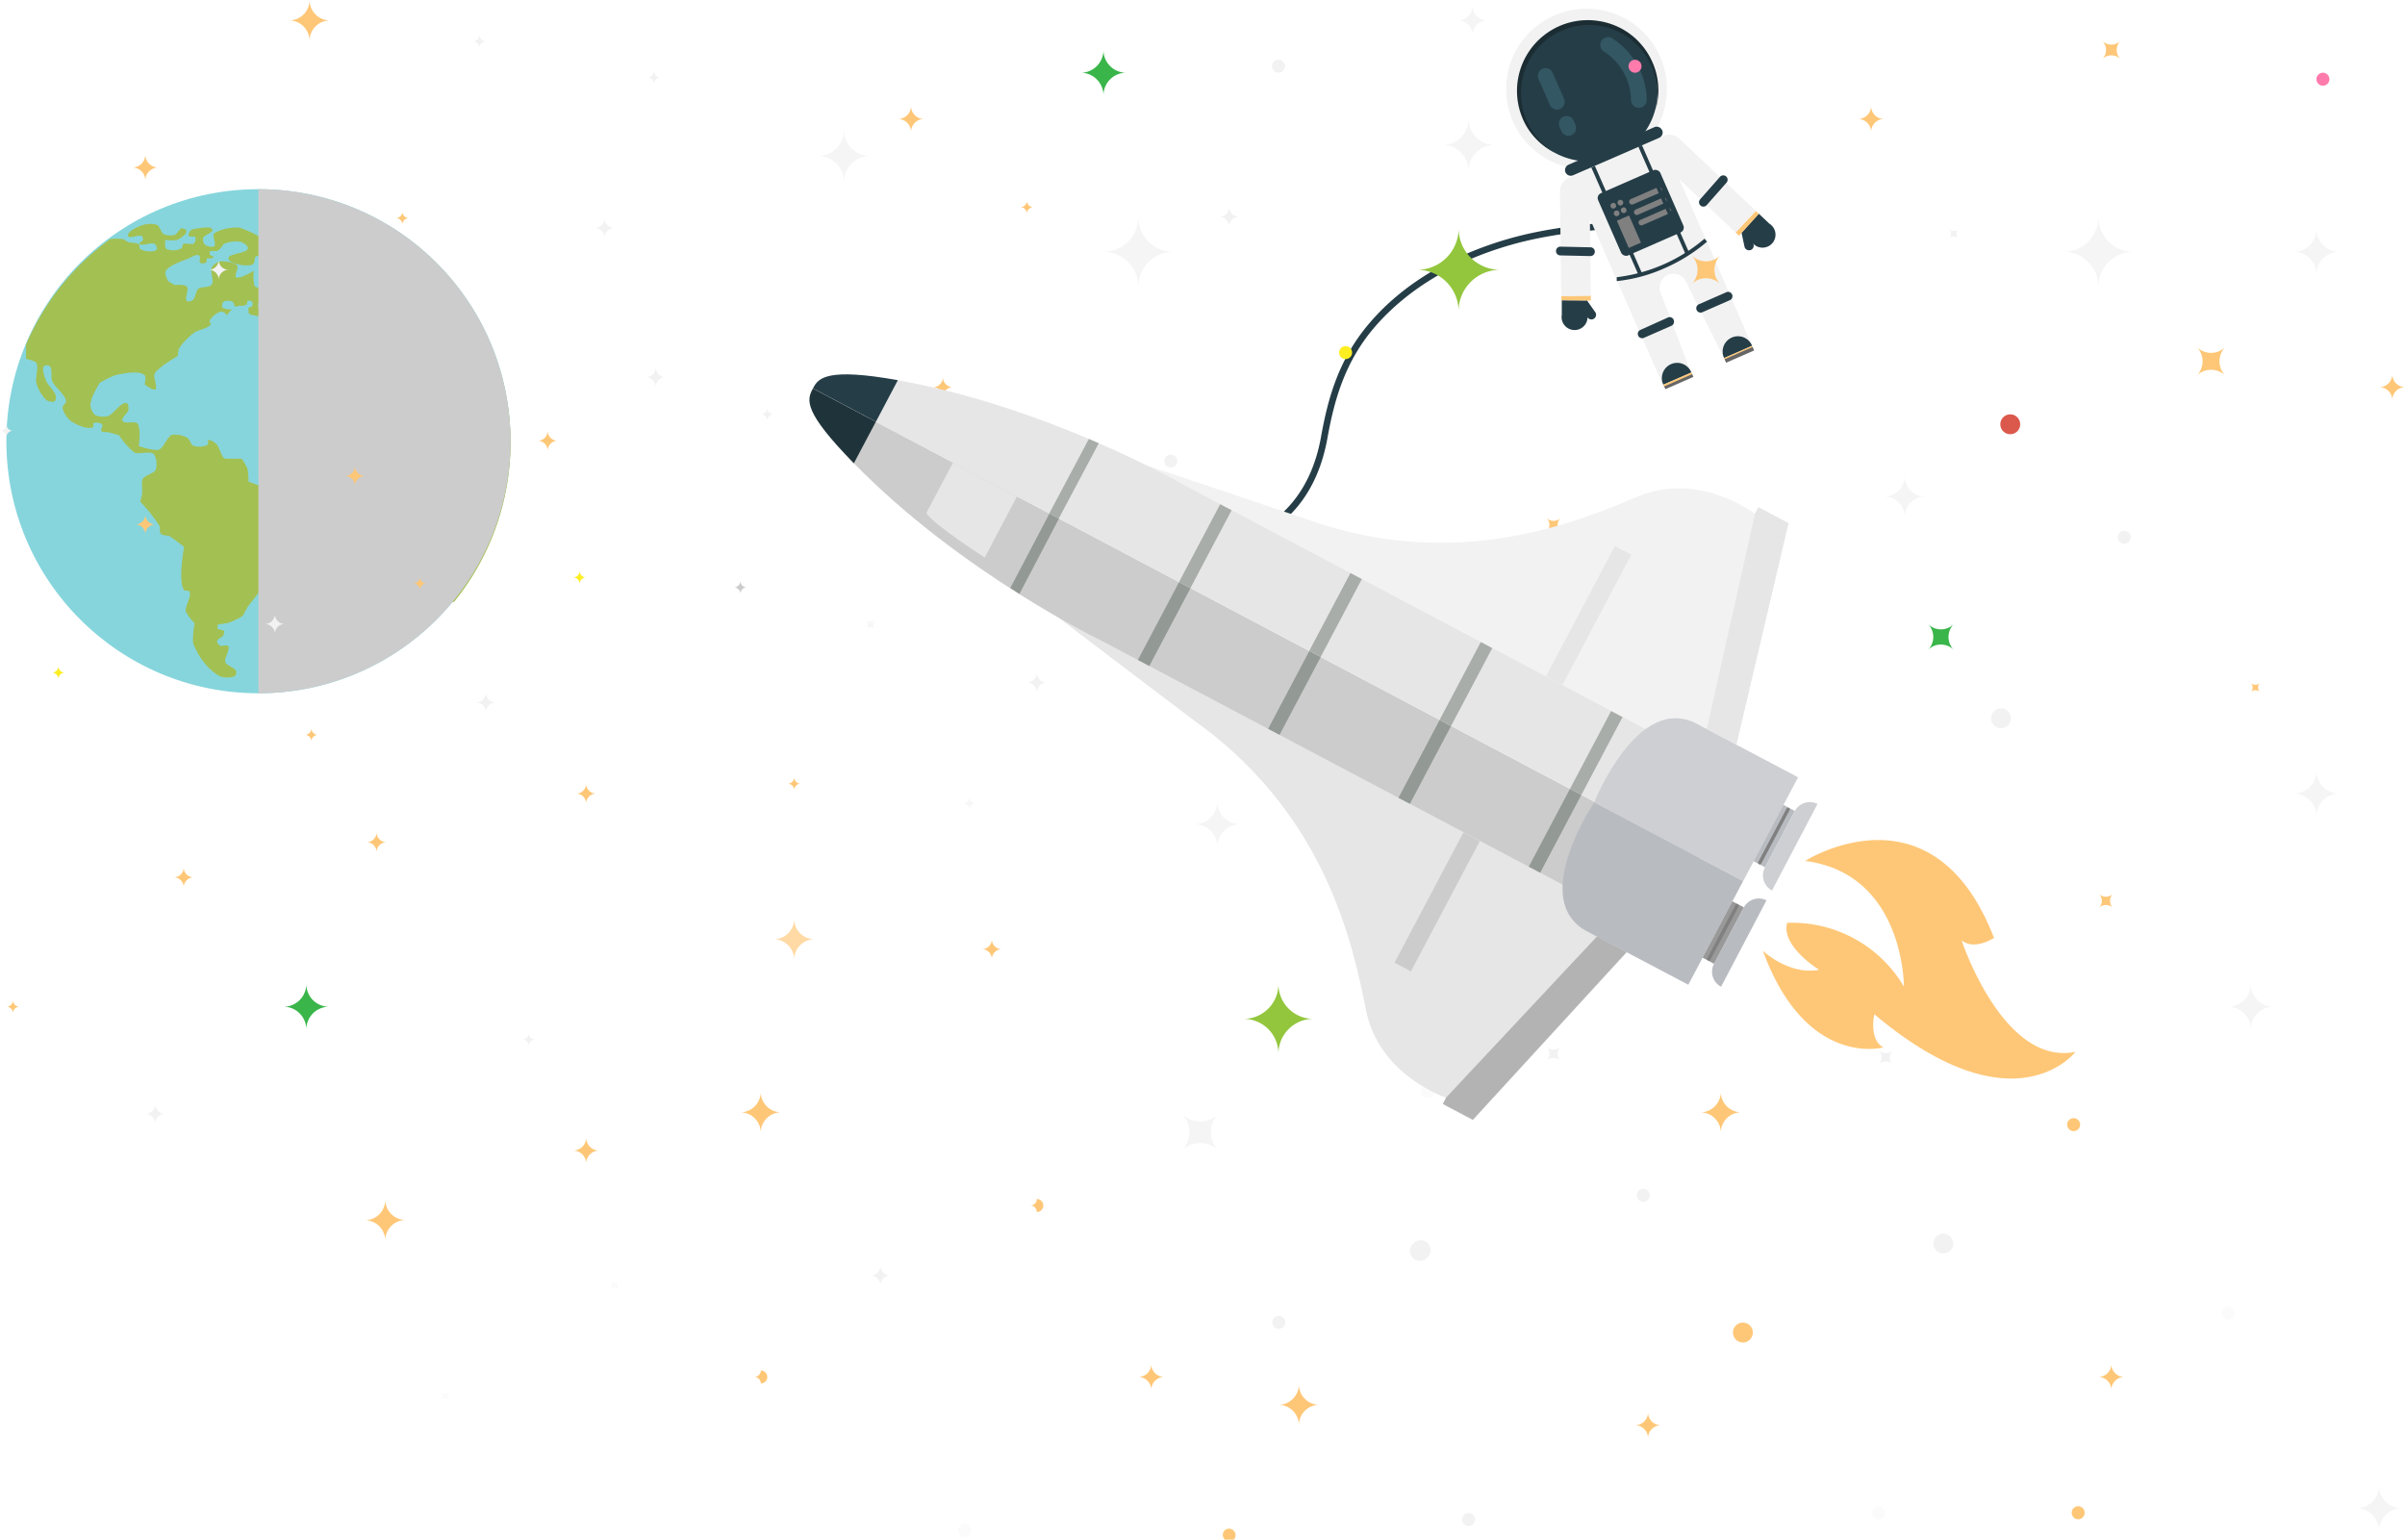 <svg xmlns="http://www.w3.org/2000/svg" xmlns:xlink="http://www.w3.org/1999/xlink" viewBox="0 0 370.67 237.32"><defs><style>.cls-1{fill:none;}.cls-2{isolation:isolate;}.cls-3{fill:#86d5dc;}.cls-4{fill:#a3c052;}.cls-18,.cls-5{fill:#ccc;}.cls-33,.cls-5{mix-blend-mode:multiply;}.cls-6{clip-path:url(#clip-path);}.cls-7{fill:#253d47;}.cls-16,.cls-22,.cls-23,.cls-8{fill:#f2f2f2;}.cls-24,.cls-9{fill:#fec777;}.cls-10{fill:#666;}.cls-11{fill:#1b2d33;}.cls-12{fill:#335763;}.cls-13{fill:gray;}.cls-14{fill:#93c63d;}.cls-15{fill:#f5f5f5;}.cls-16{opacity:0.8;}.cls-17{fill:#db594c;}.cls-19{fill:#ff7bac;}.cls-20{fill:#fcee21;}.cls-21{fill:#39b54a;}.cls-22,.cls-24{opacity:0.66;}.cls-23{opacity:0.35;}.cls-25,.cls-33{fill:#e6e6e6;}.cls-26{fill:#1f333a;}.cls-27{fill:#939995;}.cls-28{fill:#a8adaa;}.cls-29{fill:#b8bcc1;}.cls-30{fill:#cdcfd3;}.cls-31{fill:#999;}.cls-32{fill:#b3b3b3;}</style><clipPath id="clip-path" transform="translate(-24.29 -26.06)"><rect class="cls-1" x="201.42" y="-7.47" width="256.67" height="266.67"/></clipPath></defs><title>cohete</title><g class="cls-2"><g id="Objects"><circle class="cls-3" cx="39.83" cy="68.01" r="38.85"/><path class="cls-4" d="M29.89,82c.41.65-.2,2.34,0,3.08a6,6,0,0,0,1.55,2.65c.26.18,1,.38,1.26.19s.21-.68.16-.91c-.14-.67-1.25-1.66-1.49-2.3s-.66-1.81-.29-2.23a.89.89,0,0,1,.87,0c.44.38.15,1.76.37,2.3.35.88,2.11,2.19,2.15,3.14,0,.29-.57.73-.56,1a3.89,3.89,0,0,0,1.37,2.09c.71.51,2.71,1.38,3.4.84.11-.08-.1-.46,0-.55a1.35,1.35,0,0,1,1.36.19c.15.2-.27.77-.13,1s.8.14,1.07.2c.42.09,1.65.45,1.65.45A12.15,12.15,0,0,0,45,95.82c.67.33,2.44-.29,3,.22a3,3,0,0,1,.29,2.43c-.26.57-1.74.88-2,1.42s0,1.63-.1,2.17c0,.34-.29,1.33-.29,1.33a25,25,0,0,1,2.95,3.69c.13.29,0,1,.23,1.26s1.07.29,1.2.29,2.39,1.72,2.39,1.72-1,5.34,0,6.67c.13.17.7,0,.81.23.41.66-.73,2.31-.55,3.07a7.38,7.38,0,0,0,1.36,1.81,13.31,13.31,0,0,0-.25,3,10.52,10.52,0,0,0,1.8,3.16,8.09,8.09,0,0,0,2.31,2,3.37,3.37,0,0,0,2.32,0,.94.94,0,0,0,.23-.75c-.16-.53-1.5-.91-1.7-1.43a1.68,1.68,0,0,1,.1-.71c.06-.23.26-.65.31-.87s.21-.72.06-.89-1.05,0-1.15,0a1,1,0,0,1-.58-.73c0-.33.8-.63,1-.92l.13-.7-1.07-.31.06-.65,1.52-.23a10.88,10.88,0,0,0,2.32-1.11s.81-1.48.78-1.42l1.88-2.4.55-.7-.55-2.42h0a7.47,7.47,0,0,1,.74-1.29l2.23.07,1.5-1.19c.57-1,0-3.6.49-4.69.25-.62,1.38-1.51,1.67-2.12.15-.32.47-1.06.29-1.36s-1.21-.24-1.52-.49a18.3,18.3,0,0,0-1-1.65,25.11,25.11,0,0,1-3.43,0,7.78,7.78,0,0,1-1-.37l-1.75-.67a11.23,11.23,0,0,0-.13-1.94,10.54,10.54,0,0,0-.91-1.59l-2.46,0c-.66,0-.93-1.79-1.42-2.23-.26-.23-1-.79-1.26-.61-.15.08.06.56-.06.68a2.83,2.83,0,0,1-2.3.14c-.33-.15-.54-1-.84-1.17a3.85,3.85,0,0,0-2.4-.49c-.71.24-1.26,2-2,2.28s-3.11-.53-3.11-.53.36-2.85-.23-3.5c-.38-.43-2,.13-2.27-.39s.85-1.23.91-1.72c0-.25,0-.9-.26-1-.84-.32-2.11,1.78-3,2A3.08,3.08,0,0,1,38.89,90a2.66,2.66,0,0,1-.67-1.46A4.55,4.55,0,0,1,38.63,87c.2-.5,1-1.9,1-1.9A14.77,14.77,0,0,1,42,83.91c1.12-.27,3.79-.82,4.59,0,.25.25,0,1.4,0,1.4s1.28,1,1.65.77-.34-1.83-.13-2.39c.15-.39.86-.93,1.19-1.2.56-.45,2.4-1.58,2.4-1.58a4.81,4.81,0,0,1,.16-1.11,10.21,10.21,0,0,1,2.4-2.49c.58-.44,2.48-.68,2.55-1.41,0-.07-.22-.11-.23-.19,0-.59,1.15-1.48,1.72-1.62a1.11,1.11,0,0,1,.63.17c.1.06.17.36.29.36s.46-.58.66-.73c0,0,.17,0,.16-.07s-.54-.06-.72-.1-.62-.09-.73-.24a1,1,0,0,1,0-.7.89.89,0,0,1,.38-.32,2.12,2.12,0,0,1,.85,0,1.05,1.05,0,0,1,.39.17c.14.13.17.59.34.68a.48.48,0,0,0,.42-.06s0-.05,0-.06.09,0,.12,0A2.12,2.12,0,0,0,62.32,73c.11-.1,0-.51.17-.58a.76.76,0,0,1,.68.17.82.82,0,0,1,0,.63c-.09.17-.69.25-.63.44h0c.13.12,0,.56.09.69.26.31,1.18.36,1.57.48.15,0,.49.07.6.18s0,0,0,0a.52.52,0,0,0,.5,0,1.07,1.07,0,0,0,0-.94c-.16-.26-1-.25-1.13-.52a1.18,1.18,0,0,1,0-.95c.11-.16.62-.1.74-.25A1.76,1.76,0,0,0,65,71c-.11-.21-.61-.37-.81-.49s-.58-.24-.68-.42a6.37,6.37,0,0,1-.1-2.3,13,13,0,0,1-2,1c-.18,0-.62.14-.75,0-.29-.33.45-1.39.2-1.75-.41-.58-2.08-.8-2.78-.65a2.26,2.26,0,0,0-1.15.87c-.3.59.39,2.11,0,2.65s-1.65.3-2.06.65S54.4,72,54,72.31c-.18.14-.72.29-.9.15-.42-.36.36-1.79,0-2.21S51.18,70,51.18,70l-1-.63s-.53-1.09-.39-1.43c.38-.93,2.55-1.63,3.47-2,.41-.18,1.32-.75,1.7-.52s-.05,1,.17,1.14a1,1,0,0,0,.95-.05c.11-.1,0-.47.07-.57s.82,0,1-.14a.23.23,0,0,0,0-.2c-.06-.1-.35-.09-.42-.18s-.19-.49-.1-.61.94,0,1.22-.1a3.48,3.48,0,0,0,.74-.77s0-.05,0-.06h0c.08,0,.15-.2.22-.23a4.78,4.78,0,0,1,2.56-.32c.36.11,1.17.59,1.13,1-.09.84-3.07.75-3,1.58s2.92,1.34,3.77.89c.3-.16.21-1.07.49-1.26.07,0,.24,0,.32,0,.33,0,1,.17,1.33,0s.71-.82.58-1.1-1-.05-1.17-.29.19-1.1,0-1.39-.56-.25-.74-.33a16.25,16.25,0,0,0-2.91-1.29,7.67,7.67,0,0,0-2.53.29c-.38.12-1.23.4-1.42.74s.43,1.51.1,1.81-1.21,0-1.49-.23a1.33,1.33,0,0,1-.23-1c.14-.46,1.59-.84,1.43-1.3-.22-.61-1.95-.21-2.59-.13a1.7,1.7,0,0,0-.74.23c-.17.16-.44.67-.32.87s.83,0,1,.16a1,1,0,0,1-.2,1c-.31.27-1.31-.14-1.65.1-.14.1-.12.55-.26.65a2.69,2.69,0,0,1-2.39.07c-.25-.23-.07-1.34-.16-1.36s0,0,0,0h0a6.47,6.47,0,0,0,1.88,0c.46-.19,1.5-.9,1.43-1.39,0-.22-.56-.42-.78-.39s-.7.88-1,1a2.83,2.83,0,0,1-1.72-.1c-.39-.21-.64-1.23-1-1.43a3.89,3.89,0,0,0-2.2,0c-.68.23-2.52,1-2.3,1.72.17.5,1.68-.31,2.11,0a.8.8,0,0,1,.19.62c0,.18-.62.34-.55.52.21.54,1.85-.26,2.33.06.19.13.49.65.36.84-.37.54-2.12.33-2.62-.1-.12-.11,0-.53-.13-.65-.3-.3-1.25-.21-1.65-.36-.23-.09-.63-.42-.87-.48a9.08,9.08,0,0,0-1.89,0,39,39,0,0,0-13,16.28v2.2S29.65,81.65,29.89,82Z" transform="translate(-24.29 -26.06)"/><path class="cls-4" d="M87.57,66.59a2.26,2.26,0,0,0-.76.82,2.85,2.85,0,0,0,.17,1,2.44,2.44,0,0,1,.93.13c.3.23.21,1.25.56,1.4s1.23-.86,1.6-.64a1.77,1.77,0,0,1,.26,1.87c-.08.09-.36,0-.48,0-.33,0-1-.2-1.31-.19a3.69,3.69,0,0,0-1.46.24c-.52.32-.89,1.67-1.41,2s-1.65,0-2,.32a2,2,0,0,0-.29,1.72c.12.18.74,0,.85.2A1.15,1.15,0,0,1,84,76.51c-.43.28-1.49-.41-2-.4a11.79,11.79,0,0,0-1.84.4,5.6,5.6,0,0,0-.39,1,4.05,4.05,0,0,0,.32,2.14,2.32,2.32,0,0,0,1.08.5,9.2,9.2,0,0,0,1.8,0c.31,0,1,.07,1.22-.11s.37-1,.37-1,1.17-2.21,1.91-2.48c.3-.11.94.34,1.25.26s.84-1.24,1.23-1.12c.22.06.1.69.23.87.53.75,2.89,1.15,3,2.05,0,.15-.23.43-.37.5-.31.15-1.21-.37-1.37-.07s.34.62.53.75a1.75,1.75,0,0,0,.84.18,1.69,1.69,0,0,0,1-.41c.16-.25-.17-.94,0-1.19s.42-.1.44-.22-.25-.3-.35-.37c-.46-.36-1.65-.69-2-1.13s-.76-1.18-.53-1.5,1.3-.16,1.69,0c.17.07.4.4.54.53.35.33,1.24.82,1.45,1.25s-.09,1.16.06,1.51a8.14,8.14,0,0,0,1.5,1.6,7.38,7.38,0,0,1,.56-2.2c.18-.23.78-.71,1-.57s0,1.38.19,1.8a2.85,2.85,0,0,0,1,1.12,5.79,5.79,0,0,0,1.94,0A39,39,0,0,0,89.79,65.15a3,3,0,0,1-.42.74C89,66.2,88,66.32,87.57,66.59Z" transform="translate(-24.29 -26.06)"/><path class="cls-4" d="M101.26,83.5a6.22,6.22,0,0,1-3.11,0c-.56-.18-1.33-1.25-1.89-1.41s-1.65-.18-2,.19.22,1,0,1.22-.48,0-.63,0-.49-.4-.68-.49c-.81-.37-2.9-.17-3.45-.87-.34-.44.41-1.85,0-2.23-.81-.74-3.32,0-4.37.34-.37.11-1,.63-1.36.73A7.91,7.91,0,0,1,82,81a4.59,4.59,0,0,0-.85-.09,4.08,4.08,0,0,0-2.11,1.17c-.28.47.25,1.71,0,2.2-.6,1.18-3.86,1.86-4.31,3.11a1.63,1.63,0,0,0,.36,1.33c.17.13.73-.17.87,0s0,1-.23,1.26-.52.09-.61.23c-.48.68,0,3.3,0,3.3l3.72,4.24s1.29.23,1.62,0c.06,0,0-.22.1-.26.6-.41,2.24.27,2.91,0,.27-.1.57-.67.84-.78a3,3,0,0,1,1.65,0c.3.12.62.77.91.91.56.27,2.07-.22,2.46.26.52.64-.32,3.27-.32,3.27l2.73,4.82a14.56,14.56,0,0,0-1.44,2.75,2.8,2.8,0,0,0,.1,1.3c.17.36,1,.76,1.14,1.13a10.51,10.51,0,0,1,0,3.11,10.26,10.26,0,0,1,1.49,2,10.69,10.69,0,0,1,0,2.59h1.23a38.9,38.9,0,0,0,7.15-35.46A.56.56,0,0,1,101.26,83.5Z" transform="translate(-24.29 -26.06)"/><path class="cls-4" d="M82.65,70.16c.22.14.74.33.88.55a.8.8,0,0,1,.08.63c-.14.2-.78,0-.94.2a1.43,1.43,0,0,0-.13,1.34c.19.21.85,0,1.13,0a4.74,4.74,0,0,0,1.51-.14c.27-.14.85-.63.78-.92s-.64-.19-.83-.32a2.84,2.84,0,0,1-.45-.52,6.75,6.75,0,0,1-.68-1.1c-.15-.37,0-1.34-.32-1.55s-1,.08-1.28.26a1.33,1.33,0,0,0-.36.55,1.11,1.11,0,0,0,0,.62C82.12,69.91,82.49,70.06,82.65,70.16Z" transform="translate(-24.29 -26.06)"/><path class="cls-4" d="M80.83,72.37a3.66,3.66,0,0,0,1.6-1.13,1.16,1.16,0,0,0,.07-.84,1.25,1.25,0,0,0-.75-.32,2.1,2.1,0,0,0-1,.24,3,3,0,0,0-.78,1.25c-.06.19-.14.67,0,.81S80.62,72.43,80.83,72.37Z" transform="translate(-24.29 -26.06)"/><path class="cls-4" d="M49.8,62.93h0S49.79,62.93,49.8,62.93Z" transform="translate(-24.29 -26.06)"/><path class="cls-5" d="M64.12,55.22v77.7a38.85,38.85,0,0,0,0-77.7Z" transform="translate(-24.29 -26.06)"/><g class="cls-6"><path class="cls-7" d="M208.14,111.17a26.94,26.94,0,0,1-3.87-.28,14.14,14.14,0,0,1-5.31-2.24,18.25,18.25,0,0,0-3.64-1.83l.31-1a19,19,0,0,1,3.85,1.92,13.18,13.18,0,0,0,4.94,2.11,23.59,23.59,0,0,0,11-.9c6.74-2.27,11.05-7.65,12.47-15.54,1.05-5.86,2.7-12.07,7.62-17.72,5-5.8,12.33-10.21,21.07-12.76,6.22-1.81,12.78-2.41,19.52-2.9l.07,1c-6.68.49-13.19,1.07-19.31,2.86-8.55,2.49-15.67,6.8-20.59,12.46-4.75,5.46-6.36,11.51-7.39,17.24-1.48,8.27-6,13.91-13.13,16.31A23.69,23.69,0,0,1,208.14,111.17Z" transform="translate(-24.29 -26.06)"/></g><circle class="cls-8" cx="268.82" cy="39.78" r="12.39" transform="translate(-17.69 85.08) rotate(-23.64)"/><path class="cls-8" d="M283.13,47.44a2.28,2.28,0,0,0-2.86-.22l0,0-6.76,3-.25.11-6.76,3,0,0a2.28,2.28,0,0,0-1.78,2.25l.19,16.24,4.56-.05-.14-12,4.85,11.07L280.41,85l4.37-1.91-4.52-11.83h0a2.14,2.14,0,1,1,3.92-1.72h0l5.63,11.35L294.17,79,288,64.77,283.11,53.7l8.7,8.22,3.14-3.32Z" transform="translate(-24.29 -26.06)"/><path class="cls-7" d="M282.24,75.39a.67.67,0,0,1-.35.89l-4.24,1.86a.67.67,0,0,1-.88-.35h0a.67.67,0,0,1,.35-.88L281.36,75a.67.67,0,0,1,.88.34Z" transform="translate(-24.29 -26.06)"/><path class="cls-7" d="M270.09,64.87a.67.67,0,0,1-.69.66l-4.63-.1a.67.67,0,0,1-.66-.69h0a.67.67,0,0,1,.69-.66l4.63.1a.67.67,0,0,1,.66.69Z" transform="translate(-24.29 -26.06)"/><path class="cls-7" d="M286.38,57.74a.67.67,0,0,0,.95-.06l3.06-3.47a.67.67,0,0,0-.06-.95h0a.67.67,0,0,0-.95.06l-3.06,3.47a.67.67,0,0,0,.06.95Z" transform="translate(-24.29 -26.06)"/><path class="cls-7" d="M291.25,71.45a.67.67,0,0,1-.35.88l-4.24,1.86a.67.67,0,0,1-.88-.35h0a.67.67,0,0,1,.35-.88l4.24-1.86a.67.67,0,0,1,.88.35Z" transform="translate(-24.29 -26.06)"/><path class="cls-7" d="M265,72.35v2.24a2,2,0,1,0,3.94,0V72.37Z" transform="translate(-24.29 -26.06)"/><path class="cls-7" d="M268.28,74.06l.65.86a.72.72,0,1,0,1.18-.81l-1.23-1.74Z" transform="translate(-24.29 -26.06)"/><path class="cls-7" d="M295.36,59,297,60.54a2,2,0,1,1-2.65,2.91l-1.65-1.51Z" transform="translate(-24.29 -26.06)"/><path class="cls-7" d="M294.36,62.65l.19,1.06a.72.72,0,1,1-1.4.32l-.44-2.08Z" transform="translate(-24.29 -26.06)"/><polygon class="cls-9" points="270.64 32.53 271.07 32.97 268.03 36.33 267.51 35.85 270.64 32.53"/><polygon class="cls-9" points="240.63 45.67 240.66 46.28 245.18 46.33 245.19 45.62 240.63 45.67"/><path class="cls-7" d="M284.9,83.31a2.36,2.36,0,0,0-4.32,1.89c0,.05.06.1.08.15L285,83.47C284.94,83.42,284.93,83.36,284.9,83.31Z" transform="translate(-24.29 -26.06)"/><path class="cls-7" d="M294.27,79.21a2.36,2.36,0,0,0-4.32,1.89c0,.05.06.1.08.15l4.29-1.88C294.3,79.32,294.29,79.26,294.27,79.21Z" transform="translate(-24.29 -26.06)"/><rect class="cls-10" x="280.65" y="84.57" width="4.72" height="0.58" transform="translate(-34.57 94.52) rotate(-23.64)"/><rect class="cls-9" x="280.51" y="84.4" width="4.72" height="0.29" transform="translate(-34.46 94.47) rotate(-23.64)"/><rect class="cls-9" x="289.87" y="80.3" width="4.72" height="0.29" transform="translate(-32.03 97.87) rotate(-23.64)"/><rect class="cls-10" x="290.01" y="80.47" width="4.72" height="0.58" transform="translate(-32.14 97.95) rotate(-23.64)"/><circle class="cls-7" cx="269.07" cy="40.24" r="10.69" transform="translate(-17.85 85.21) rotate(-23.64)"/><path class="cls-11" d="M264,49.64a10.58,10.58,0,0,1-4.37-4A10.9,10.9,0,0,1,270.7,29.3a10.82,10.82,0,0,1,5.51,2.56,11,11,0,0,1,3.24,5.09,10.54,10.54,0,0,1,0,6A10.64,10.64,0,0,0,270.59,30a10.54,10.54,0,0,0-10,4.37,10.66,10.66,0,0,0-1.86,5.4A10.79,10.79,0,0,0,264,49.64Z" transform="translate(-24.29 -26.06)"/><path class="cls-7" d="M280.45,46.12a.9.9,0,0,0-1.2-.45l-13.19,5.77a.9.9,0,0,0-.49,1.18h0a.9.9,0,0,0,1.2.45L280,47.31a.91.91,0,0,0,.48-1.18Z" transform="translate(-24.29 -26.06)"/><path class="cls-12" d="M265.35,41.28a1.19,1.19,0,0,1-.61,1.57h0a1.19,1.19,0,0,1-1.57-.61l-1.76-4a1.19,1.19,0,0,1,.61-1.57h0a1.19,1.19,0,0,1,1.57.61Z" transform="translate(-24.29 -26.06)"/><path class="cls-12" d="M267.12,45.32a1.19,1.19,0,0,1-.61,1.57h0a1.19,1.19,0,0,1-1.57-.62l-.29-.66a1.19,1.19,0,0,1,.62-1.57h0a1.19,1.19,0,0,1,1.57.61Z" transform="translate(-24.29 -26.06)"/><path class="cls-12" d="M277.36,42.58a1.21,1.21,0,0,1-1.69-1.09,9.06,9.06,0,0,0-4.07-7.42,1.21,1.21,0,1,1,1.33-2,11.48,11.48,0,0,1,5.17,9.41A1.21,1.21,0,0,1,277.36,42.58Z" transform="translate(-24.29 -26.06)"/><path class="cls-7" d="M280.87,67.39a24.24,24.24,0,0,1-7.4,2l0-.6A25.53,25.53,0,0,0,287,62.85l.39.46A26.2,26.2,0,0,1,280.87,67.39Z" transform="translate(-24.29 -26.06)"/><rect class="cls-7" x="273.18" y="50.98" width="0.6" height="18.19" transform="translate(-25.37 88.94) rotate(-23.7)"/><rect class="cls-7" x="271.93" y="53.62" width="10.47" height="10.47" rx="0.81" ry="0.81" transform="translate(-24.63 90.03) rotate(-23.64)"/><path class="cls-13" d="M281.82,58.36a.44.44,0,0,1-.22.58l-4.15,1.82a.44.44,0,0,1-.58-.23h0a.44.44,0,0,1,.23-.57l4.15-1.82a.44.44,0,0,1,.57.22Z" transform="translate(-24.29 -26.06)"/><path class="cls-13" d="M280.42,55.16a.44.44,0,0,1-.23.57L276,57.55a.44.44,0,0,1-.58-.23h0a.44.44,0,0,1,.22-.57l4.15-1.82a.44.44,0,0,1,.58.22Z" transform="translate(-24.29 -26.06)"/><path class="cls-13" d="M281.12,56.76a.44.44,0,0,1-.23.58l-4.15,1.82a.44.44,0,0,1-.58-.23h0a.44.44,0,0,1,.23-.57l4.15-1.82a.44.44,0,0,1,.57.22Z" transform="translate(-24.29 -26.06)"/><circle class="cls-13" cx="274.03" cy="57.3" r="0.44" transform="translate(-24.27 88.63) rotate(-23.64)"/><circle class="cls-13" cx="272.95" cy="57.77" r="0.44" transform="translate(-24.53 88.38) rotate(-23.67)"/><circle class="cls-13" cx="274.54" cy="58.47" r="0.44" transform="translate(-24.7 88.93) rotate(-23.64)"/><circle class="cls-13" cx="273.46" cy="58.94" r="0.44" transform="translate(-24.98 88.54) rotate(-23.64)"/><rect class="cls-13" x="274.32" y="59.5" width="2.05" height="4.57" transform="translate(-25.93 89.67) rotate(-23.67)"/><rect class="cls-7" x="280.44" y="47.8" width="0.6" height="18.19" transform="translate(-23.5 91.52) rotate(-23.69)"/><path class="cls-14" d="M255.49,67.65a6.39,6.39,0,0,1-6.39-6.39,6.39,6.39,0,0,1-6.39,6.39A6.39,6.39,0,0,1,249.09,74,6.39,6.39,0,0,1,255.49,67.65Z" transform="translate(-24.29 -26.06)"/><path class="cls-15" d="M253.5,29.21A2.25,2.25,0,0,1,251.25,27,2.25,2.25,0,0,1,249,29.21a2.25,2.25,0,0,1,2.25,2.25A2.25,2.25,0,0,1,253.5,29.21Z" transform="translate(-24.29 -26.06)"/><path class="cls-14" d="M226.7,183.11a5.37,5.37,0,0,1-5.37-5.37,5.37,5.37,0,0,1-5.37,5.37,5.37,5.37,0,0,1,5.37,5.37A5.37,5.37,0,0,1,226.7,183.11Z" transform="translate(-24.29 -26.06)"/><path class="cls-16" d="M353.08,64.87a5.37,5.37,0,0,1-5.37-5.37,5.37,5.37,0,0,1-5.37,5.37,5.37,5.37,0,0,1,5.37,5.37A5.37,5.37,0,0,1,353.08,64.87Z" transform="translate(-24.29 -26.06)"/><path class="cls-16" d="M321,102.6a3.15,3.15,0,0,1-3.15-3.15,3.15,3.15,0,0,1-3.15,3.15,3.15,3.15,0,0,1,3.15,3.15A3.15,3.15,0,0,1,321,102.6Z" transform="translate(-24.29 -26.06)"/><path class="cls-16" d="M384.81,148.39a3.5,3.5,0,0,1-3.5-3.5,3.5,3.5,0,0,1-3.5,3.5,3.5,3.5,0,0,1,3.5,3.5A3.5,3.5,0,0,1,384.81,148.39Z" transform="translate(-24.29 -26.06)"/><path class="cls-16" d="M374.69,181.24a3.5,3.5,0,0,1-3.5-3.5,3.5,3.5,0,0,1-3.5,3.5,3.5,3.5,0,0,1,3.5,3.5A3.5,3.5,0,0,1,374.69,181.24Z" transform="translate(-24.29 -26.06)"/><path class="cls-16" d="M384.81,64.87a3.5,3.5,0,0,1-3.5-3.5,3.5,3.5,0,0,1-3.5,3.5,3.5,3.5,0,0,1,3.5,3.5A3.5,3.5,0,0,1,384.81,64.87Z" transform="translate(-24.29 -26.06)"/><path class="cls-16" d="M394.46,258.56a3.5,3.5,0,0,1-3.5-3.5,3.5,3.5,0,0,1-3.5,3.5,3.5,3.5,0,0,1,3.5,3.5A3.5,3.5,0,0,1,394.46,258.56Z" transform="translate(-24.29 -26.06)"/><path class="cls-16" d="M254.63,48.4a4,4,0,0,1-4-4,4,4,0,0,1-4,4,4,4,0,0,1,4,4A4,4,0,0,1,254.63,48.4Z" transform="translate(-24.29 -26.06)"/><path class="cls-9" d="M280.29,245.75a2,2,0,0,1-2-2,2,2,0,0,1-2,2,2,2,0,0,1,2,2A2,2,0,0,1,280.29,245.75Z" transform="translate(-24.29 -26.06)"/><path class="cls-8" d="M212.2,59.5A1.53,1.53,0,0,1,213.73,61a1.53,1.53,0,0,1,1.53-1.53A1.53,1.53,0,0,1,213.73,58,1.53,1.53,0,0,1,212.2,59.5Z" transform="translate(-24.29 -26.06)"/><path class="cls-8" d="M331.16,136.77a1.53,1.53,0,1,0,3.06,0,1.53,1.53,0,1,0-3.06,0Z" transform="translate(-24.29 -26.06)"/><path class="cls-17" d="M332.59,91.46a1.53,1.53,0,0,0,3.06,0,1.53,1.53,0,1,0-3.06,0Z" transform="translate(-24.29 -26.06)"/><path class="cls-8" d="M220.33,36.27a1,1,0,1,0,2,0,1,1,0,1,0-2,0Z" transform="translate(-24.29 -26.06)"/><path class="cls-18" d="M285.37,116.6a1,1,0,1,0,2,0,1,1,0,0,0-2,0Z" transform="translate(-24.29 -26.06)"/><path class="cls-8" d="M249.63,260.27a1,1,0,0,0,2,0,1,1,0,0,0-2,0Z" transform="translate(-24.29 -26.06)"/><path class="cls-8" d="M350.7,108.87a1,1,0,1,0,2,0,1,1,0,1,0-2,0Z" transform="translate(-24.29 -26.06)"/><path class="cls-19" d="M381.31,38.27a1,1,0,1,0,2,0,1,1,0,0,0-2,0Z" transform="translate(-24.29 -26.06)"/><path class="cls-20" d="M238.44,148.39a1,1,0,0,0,2,0,1,1,0,1,0-2,0Z" transform="translate(-24.29 -26.06)"/><path class="cls-8" d="M182.56,131.27a1.53,1.53,0,0,1,1.53,1.53,1.53,1.53,0,0,1,1.53-1.53,1.53,1.53,0,0,1-1.53-1.53A1.53,1.53,0,0,1,182.56,131.27Z" transform="translate(-24.29 -26.06)"/><path class="cls-8" d="M158.46,222.68a1.53,1.53,0,0,1,1.53,1.53,1.53,1.53,0,0,1,1.53-1.53,1.53,1.53,0,0,1-1.53-1.53A1.53,1.53,0,0,1,158.46,222.68Z" transform="translate(-24.29 -26.06)"/><path class="cls-8" d="M225.43,110.4a1.53,1.53,0,0,1,1.53,1.53,1.53,1.53,0,0,1,1.53-1.53,1.53,1.53,0,0,1-1.53-1.53A1.53,1.53,0,0,1,225.43,110.4Z" transform="translate(-24.29 -26.06)"/><path class="cls-21" d="M75,181.24a3.5,3.5,0,0,1-3.5-3.5,3.5,3.5,0,0,1-3.5,3.5,3.5,3.5,0,0,1,3.5,3.5A3.5,3.5,0,0,1,75,181.24Z" transform="translate(-24.29 -26.06)"/><path class="cls-16" d="M205.11,64.87a5.37,5.37,0,0,1-5.37-5.37,5.37,5.37,0,0,1-5.37,5.37,5.37,5.37,0,0,1,5.37,5.37A5.37,5.37,0,0,1,205.11,64.87Z" transform="translate(-24.29 -26.06)"/><path class="cls-16" d="M173,102.6a3.15,3.15,0,0,1-3.15-3.15,3.15,3.15,0,0,1-3.15,3.15,3.15,3.15,0,0,1,3.15,3.15A3.15,3.15,0,0,1,173,102.6Z" transform="translate(-24.29 -26.06)"/><path class="cls-16" d="M215.41,153.1a3.5,3.5,0,0,1-3.5-3.5,3.5,3.5,0,0,1-3.5,3.5,3.5,3.5,0,0,1,3.5,3.5A3.5,3.5,0,0,1,215.41,153.1Z" transform="translate(-24.29 -26.06)"/><path class="cls-16" d="M158.37,50.11a4,4,0,0,1-4-4,4,4,0,0,1-4,4,4,4,0,0,1,4,4A4,4,0,0,1,158.37,50.11Z" transform="translate(-24.29 -26.06)"/><path class="cls-9" d="M116.63,203.41a2,2,0,0,1-2-2,2,2,0,0,1-2,2,2,2,0,0,1,2,2A2,2,0,0,1,116.63,203.41Z" transform="translate(-24.29 -26.06)"/><path class="cls-8" d="M115.95,61.21a1.53,1.53,0,0,1,1.53,1.53A1.53,1.53,0,0,1,119,61.21a1.53,1.53,0,0,1-1.53-1.53A1.53,1.53,0,0,1,115.95,61.21Z" transform="translate(-24.29 -26.06)"/><path class="cls-8" d="M123.83,84.2a1.53,1.53,0,0,1,1.53,1.53,1.53,1.53,0,0,1,1.53-1.53,1.53,1.53,0,0,1-1.53-1.53A1.53,1.53,0,0,1,123.83,84.2Z" transform="translate(-24.29 -26.06)"/><path class="cls-17" d="M181.66,116.6a1.53,1.53,0,0,1,1.53,1.53,1.53,1.53,0,0,1,1.53-1.53,1.53,1.53,0,0,1-1.53-1.53A1.53,1.53,0,0,1,181.66,116.6Z" transform="translate(-24.29 -26.06)"/><path class="cls-8" d="M124.08,38a1,1,0,0,1,1,1,1,1,0,0,1,1-1,1,1,0,0,1-1-1A1,1,0,0,1,124.08,38Z" transform="translate(-24.29 -26.06)"/><path class="cls-8" d="M97.18,32.43a1,1,0,0,1,1,1,1,1,0,0,1,1-1,1,1,0,0,1-1-1A1,1,0,0,1,97.18,32.43Z" transform="translate(-24.29 -26.06)"/><path class="cls-18" d="M137.4,116.6a1,1,0,0,1,1,1,1,1,0,0,1,1-1,1,1,0,0,1-1-1A1,1,0,0,1,137.4,116.6Z" transform="translate(-24.29 -26.06)"/><path class="cls-8" d="M104.79,186.29a1,1,0,0,1,1,1,1,1,0,0,1,1-1,1,1,0,0,1-1-1A1,1,0,0,1,104.79,186.29Z" transform="translate(-24.29 -26.06)"/><path class="cls-8" d="M203.73,97.12a1,1,0,1,0,2,0,1,1,0,0,0-2,0Z" transform="translate(-24.29 -26.06)"/><path class="cls-8" d="M141.55,89.93a1,1,0,0,1,1,1,1,1,0,0,1,1-1,1,1,0,0,1-1-1A1,1,0,0,1,141.55,89.93Z" transform="translate(-24.29 -26.06)"/><path class="cls-19" d="M275.29,36.27a1,1,0,1,0,2,0,1,1,0,0,0-2,0Z" transform="translate(-24.29 -26.06)"/><path class="cls-20" d="M112.63,115.07a1,1,0,0,1,1,1,1,1,0,0,1,1-1,1,1,0,0,1-1-1A1,1,0,0,1,112.63,115.07Z" transform="translate(-24.29 -26.06)"/><path class="cls-9" d="M259.14,164.43a2,2,0,0,1-2.48-1.37,2,2,0,0,1-1.37,2.48,2,2,0,0,1,2.48,1.36A2,2,0,0,1,259.14,164.43Z" transform="translate(-24.29 -26.06)"/><path class="cls-8" d="M276.61,210.58a1,1,0,1,0,1.92-.56,1,1,0,0,0-1.92.56Z" transform="translate(-24.29 -26.06)"/><path class="cls-20" d="M230.72,80.69a1,1,0,1,0,1.92-.56,1,1,0,0,0-1.92.56Z" transform="translate(-24.29 -26.06)"/><path class="cls-8" d="M56.49,67.65A1.53,1.53,0,0,1,58,69.18a1.53,1.53,0,0,1,1.53-1.53A1.53,1.53,0,0,1,58,66.12,1.53,1.53,0,0,1,56.49,67.65Z" transform="translate(-24.29 -26.06)"/><path class="cls-8" d="M65.12,122.24a1.53,1.53,0,0,1,1.53,1.53,1.53,1.53,0,0,1,1.53-1.53,1.53,1.53,0,0,1-1.53-1.53A1.53,1.53,0,0,1,65.12,122.24Z" transform="translate(-24.29 -26.06)"/><path class="cls-21" d="M190.86,37.27a3.5,3.5,0,0,1,3.5,3.5,3.5,3.5,0,0,1,3.5-3.5,3.5,3.5,0,0,1-3.5-3.5A3.5,3.5,0,0,1,190.86,37.27Z" transform="translate(-24.29 -26.06)"/><path class="cls-9" d="M44.69,51.88a2,2,0,0,1,2,2,2,2,0,0,1,2-2,2,2,0,0,1-2-2A2,2,0,0,1,44.69,51.88Z" transform="translate(-24.29 -26.06)"/><path class="cls-8" d="M26.29,92.46a1,1,0,0,1-1-1,1,1,0,0,1-1,1,1,1,0,0,1,1,1A1,1,0,0,1,26.29,92.46Z" transform="translate(-24.29 -26.06)"/><path class="cls-20" d="M34.29,129.74a1,1,0,0,1-1-1,1,1,0,0,1-1,1,1,1,0,0,1,1,1A1,1,0,0,1,34.29,129.74Z" transform="translate(-24.29 -26.06)"/><path class="cls-8" d="M49.75,197.76a1.53,1.53,0,0,1-1.53-1.53,1.53,1.53,0,0,1-1.53,1.53,1.53,1.53,0,0,1,1.53,1.53A1.53,1.53,0,0,1,49.75,197.76Z" transform="translate(-24.29 -26.06)"/><path class="cls-8" d="M100.71,134.33a1.53,1.53,0,0,1-1.53-1.53,1.53,1.53,0,0,1-1.53,1.53,1.53,1.53,0,0,1,1.53,1.53A1.53,1.53,0,0,1,100.71,134.33Z" transform="translate(-24.29 -26.06)"/><path class="cls-21" d="M321.43,122.24a2.83,2.83,0,0,1,0,4,2.83,2.83,0,0,1,4,0,2.83,2.83,0,0,1,0-4A2.83,2.83,0,0,1,321.43,122.24Z" transform="translate(-24.29 -26.06)"/><path class="cls-16" d="M206.43,197.75a4,4,0,0,1,0,5.66,4,4,0,0,1,5.66,0,4,4,0,0,1,0-5.66A4,4,0,0,1,206.43,197.75Z" transform="translate(-24.29 -26.06)"/><path class="cls-9" d="M348.29,32.35a2,2,0,0,1,0,2.83,2,2,0,0,1,2.83,0,2,2,0,0,1,0-2.83A2,2,0,0,1,348.29,32.35Z" transform="translate(-24.29 -26.06)"/><path class="cls-8" d="M244.27,219.9a1.53,1.53,0,1,0-2.16-2.16,1.53,1.53,0,1,0,2.16,2.16Z" transform="translate(-24.29 -26.06)"/><path class="cls-8" d="M324.89,218.82a1.53,1.53,0,0,0-2.16-2.17,1.53,1.53,0,1,0,2.16,2.17Z" transform="translate(-24.29 -26.06)"/><path class="cls-8" d="M222.09,230.59a1,1,0,1,0-1.42-1.41,1,1,0,0,0,1.42,1.41Z" transform="translate(-24.29 -26.06)"/><path class="cls-9" d="M215.91,128.32a2,2,0,0,1-2-2,2,2,0,0,1-2,2,2,2,0,0,1,2,2A2,2,0,0,1,215.91,128.32Z" transform="translate(-24.29 -26.06)"/><path class="cls-22" d="M172.7,149.92a1,1,0,0,1,1,1,1,1,0,0,1,1-1,1,1,0,0,1-1-1A1,1,0,0,1,172.7,149.92Z" transform="translate(-24.29 -26.06)"/><path class="cls-22" d="M159.17,123a1,1,0,0,1,0-1.42,1,1,0,0,1-1.41,0,1,1,0,0,1,0,1.42A1,1,0,0,1,159.17,123Z" transform="translate(-24.29 -26.06)"/><path class="cls-23" d="M93.64,241.94a1,1,0,0,1,0-1.41,1,1,0,0,1-1.42,0,1,1,0,0,1,0,1.41A1,1,0,0,1,93.64,241.94Z" transform="translate(-24.29 -26.06)"/><path class="cls-23" d="M245,195.07a1,1,0,0,0-1.42-1.42,1,1,0,0,0,1.42,1.42Z" transform="translate(-24.29 -26.06)"/><path class="cls-23" d="M368.4,229.17a1,1,0,0,0-1.41-1.42,1,1,0,0,0,1.41,1.42Z" transform="translate(-24.29 -26.06)"/><path class="cls-23" d="M314.52,260a1,1,0,0,0-1.42-1.41,1,1,0,0,0,1.42,1.41Z" transform="translate(-24.29 -26.06)"/><path class="cls-23" d="M119.72,224.92a1,1,0,0,1,0-1.41,1,1,0,0,1-1.41,0,1,1,0,0,1,0,1.41A1,1,0,0,1,119.72,224.92Z" transform="translate(-24.29 -26.06)"/><path class="cls-23" d="M173.7,262.68a1,1,0,1,0-1.42-1.41,1,1,0,0,0,1.42,1.41Z" transform="translate(-24.29 -26.06)"/><path class="cls-18" d="M241.15,131.44a1,1,0,0,1,0-1.41,1,1,0,0,1-1.41,0,1,1,0,0,1,0,1.41A1,1,0,0,1,241.15,131.44Z" transform="translate(-24.29 -26.06)"/><path class="cls-8" d="M326.13,62.79a1,1,0,0,1,0-1.41,1,1,0,0,1-1.41,0,1,1,0,0,1,0,1.41A1,1,0,0,1,326.13,62.79Z" transform="translate(-24.29 -26.06)"/><path class="cls-20" d="M269.45,132a1,1,0,0,1,0-1.41,1,1,0,0,1-1.41,0,1,1,0,0,1,0,1.41A1,1,0,0,1,269.45,132Z" transform="translate(-24.29 -26.06)"/><path class="cls-8" d="M316,190.12a1.53,1.53,0,0,1,0-2.17,1.53,1.53,0,0,1-2.16,0,1.53,1.53,0,0,1,0,2.16A1.53,1.53,0,0,1,316,190.12Z" transform="translate(-24.29 -26.06)"/><path class="cls-8" d="M264.81,189.57a1.53,1.53,0,0,1,0-2.17,1.53,1.53,0,0,1-2.16,0,1.53,1.53,0,0,1,0,2.17A1.53,1.53,0,0,1,264.81,189.57Z" transform="translate(-24.29 -26.06)"/><path class="cls-9" d="M292.66,197.51a3.15,3.15,0,0,1-3.15-3.15,3.15,3.15,0,0,1-3.15,3.15,3.15,3.15,0,0,1,3.15,3.15A3.15,3.15,0,0,1,292.66,197.51Z" transform="translate(-24.29 -26.06)"/><path class="cls-9" d="M351.7,238.31a2,2,0,0,1-2-2,2,2,0,0,1-2,2,2,2,0,0,1,2,2A2,2,0,0,1,351.7,238.31Z" transform="translate(-24.29 -26.06)"/><path class="cls-9" d="M395,85.74a2,2,0,0,1-2-2,2,2,0,0,1-2,2,2,2,0,0,1,2,2A2,2,0,0,1,395,85.74Z" transform="translate(-24.29 -26.06)"/><path class="cls-9" d="M314.67,44.4a2,2,0,0,1-2-2,2,2,0,0,1-2,2,2,2,0,0,1,2,2A2,2,0,0,1,314.67,44.4Z" transform="translate(-24.29 -26.06)"/><path class="cls-9" d="M227.63,242.6a3.15,3.15,0,0,1-3.15-3.15,3.15,3.15,0,0,1-3.15,3.15,3.15,3.15,0,0,1,3.15,3.15A3.15,3.15,0,0,1,227.63,242.6Z" transform="translate(-24.29 -26.06)"/><path class="cls-9" d="M168.09,85.74a1.53,1.53,0,0,1,1.53,1.53,1.53,1.53,0,0,1,1.53-1.53,1.53,1.53,0,0,1-1.53-1.53A1.53,1.53,0,0,1,168.09,85.74Z" transform="translate(-24.29 -26.06)"/><path class="cls-9" d="M276.76,153.1a1.53,1.53,0,0,1,1.53,1.53,1.53,1.53,0,0,1,1.53-1.53,1.53,1.53,0,0,1-1.53-1.53A1.53,1.53,0,0,1,276.76,153.1Z" transform="translate(-24.29 -26.06)"/><path class="cls-9" d="M145.69,146.86a1,1,0,0,1,1,1,1,1,0,0,1,1-1,1,1,0,0,1-1-1A1,1,0,0,1,145.69,146.86Z" transform="translate(-24.29 -26.06)"/><path class="cls-9" d="M181.56,58a1,1,0,0,1,1,1,1,1,0,0,1,1-1,1,1,0,0,1-1-1A1,1,0,0,1,181.56,58Z" transform="translate(-24.29 -26.06)"/><path class="cls-9" d="M183.09,211.88a1,1,0,0,1,1,1,1,1,0,0,0,0-2A1,1,0,0,1,183.09,211.88Z" transform="translate(-24.29 -26.06)"/><path class="cls-9" d="M175.63,172.37a1.53,1.53,0,0,1,1.53,1.53,1.53,1.53,0,0,1,1.53-1.53,1.53,1.53,0,0,1-1.53-1.53A1.53,1.53,0,0,1,175.63,172.37Z" transform="translate(-24.29 -26.06)"/><path class="cls-9" d="M144.69,197.51a3.15,3.15,0,0,1-3.15-3.15,3.15,3.15,0,0,1-3.15,3.15,3.15,3.15,0,0,1,3.15,3.15A3.15,3.15,0,0,1,144.69,197.51Z" transform="translate(-24.29 -26.06)"/><path class="cls-9" d="M203.73,238.31a2,2,0,0,1-2-2,2,2,0,0,1-2,2,2,2,0,0,1,2,2A2,2,0,0,1,203.73,238.31Z" transform="translate(-24.29 -26.06)"/><path class="cls-9" d="M166.7,44.4a2,2,0,0,1-2-2,2,2,0,0,1-2,2,2,2,0,0,1,2,2A2,2,0,0,1,166.7,44.4Z" transform="translate(-24.29 -26.06)"/><path class="cls-9" d="M86.82,214.11A3.15,3.15,0,0,1,83.67,211a3.15,3.15,0,0,1-3.15,3.15,3.15,3.15,0,0,1,3.15,3.15A3.15,3.15,0,0,1,86.82,214.11Z" transform="translate(-24.29 -26.06)"/><path class="cls-9" d="M77.46,99.42A1.53,1.53,0,0,1,79,100.95a1.53,1.53,0,0,1,1.53-1.53A1.53,1.53,0,0,1,79,97.89,1.53,1.53,0,0,1,77.46,99.42Z" transform="translate(-24.29 -26.06)"/><path class="cls-9" d="M113.1,148.39a1.53,1.53,0,0,1,1.53,1.53,1.53,1.53,0,0,1,1.53-1.53,1.53,1.53,0,0,1-1.53-1.53A1.53,1.53,0,0,1,113.1,148.39Z" transform="translate(-24.29 -26.06)"/><path class="cls-9" d="M71.29,139.33a1,1,0,0,1,1,1,1,1,0,0,1,1-1,1,1,0,0,1-1-1A1,1,0,0,1,71.29,139.33Z" transform="translate(-24.29 -26.06)"/><path class="cls-9" d="M85.31,59.68a1,1,0,0,1,1,1,1,1,0,0,1,1-1,1,1,0,0,1-1-1A1,1,0,0,1,85.31,59.68Z" transform="translate(-24.29 -26.06)"/><path class="cls-9" d="M240.44,112.56a1.53,1.53,0,0,1,1.9,1,1.53,1.53,0,0,1,1-1.9,1.53,1.53,0,0,1-1.9-1A1.53,1.53,0,0,1,240.44,112.56Z" transform="translate(-24.29 -26.06)"/><path class="cls-9" d="M140.55,238.31a1,1,0,0,1,1,1,1,1,0,0,0,0-2A1,1,0,0,1,140.55,238.31Z" transform="translate(-24.29 -26.06)"/><path class="cls-9" d="M51.08,161.3a1.53,1.53,0,0,1,1.53,1.53,1.53,1.53,0,0,1,1.53-1.53,1.53,1.53,0,0,1-1.53-1.53A1.53,1.53,0,0,1,51.08,161.3Z" transform="translate(-24.29 -26.06)"/><path class="cls-9" d="M68.88,29.21A3.15,3.15,0,0,1,72,32.36a3.15,3.15,0,0,1,3.15-3.15A3.15,3.15,0,0,1,72,26.06,3.15,3.15,0,0,1,68.88,29.21Z" transform="translate(-24.29 -26.06)"/><path class="cls-9" d="M83.86,155.88a1.53,1.53,0,0,1-1.53-1.53,1.53,1.53,0,0,1-1.53,1.53,1.53,1.53,0,0,1,1.53,1.53A1.53,1.53,0,0,1,83.86,155.88Z" transform="translate(-24.29 -26.06)"/><path class="cls-9" d="M48.22,106.9a1.53,1.53,0,0,1-1.53-1.53,1.53,1.53,0,0,1-1.53,1.53,1.53,1.53,0,0,1,1.53,1.53A1.53,1.53,0,0,1,48.22,106.9Z" transform="translate(-24.29 -26.06)"/><path class="cls-9" d="M90,116a1,1,0,0,1-1-1,1,1,0,0,1-1,1,1,1,0,0,1,1,1A1,1,0,0,1,90,116Z" transform="translate(-24.29 -26.06)"/><path class="cls-9" d="M27.29,181.24a1,1,0,0,1-1-1,1,1,0,0,1-1,1,1,1,0,0,1,1,1A1,1,0,0,1,27.29,181.24Z" transform="translate(-24.29 -26.06)"/><path class="cls-9" d="M110.23,94a1.53,1.53,0,0,1-1.53-1.53A1.53,1.53,0,0,1,107.17,94a1.53,1.53,0,0,1,1.53,1.53A1.53,1.53,0,0,1,110.23,94Z" transform="translate(-24.29 -26.06)"/><path class="cls-9" d="M285,65.42a3.15,3.15,0,0,1,0,4.45,3.15,3.15,0,0,1,4.45,0,3.15,3.15,0,0,1,0-4.45A3.15,3.15,0,0,1,285,65.42Z" transform="translate(-24.29 -26.06)"/><path class="cls-9" d="M362.84,79.53a3.15,3.15,0,0,1,0,4.45,3.15,3.15,0,0,1,4.45,0,3.15,3.15,0,0,1,0-4.45A3.15,3.15,0,0,1,362.84,79.53Z" transform="translate(-24.29 -26.06)"/><path class="cls-9" d="M294,232.54a1.53,1.53,0,1,0-2.17-2.16,1.53,1.53,0,0,0,2.17,2.16Z" transform="translate(-24.29 -26.06)"/><path class="cls-9" d="M264.81,108.07a1.53,1.53,0,0,1,0-2.17,1.53,1.53,0,0,1-2.16,0,1.53,1.53,0,0,1,0,2.16A1.53,1.53,0,0,1,264.81,108.07Z" transform="translate(-24.29 -26.06)"/><path class="cls-9" d="M344.54,200.17a1,1,0,1,0-1.41-1.41,1,1,0,0,0,1.41,1.41Z" transform="translate(-24.29 -26.06)"/><path class="cls-9" d="M345.24,260a1,1,0,1,0-1.41-1.41,1,1,0,0,0,1.41,1.41Z" transform="translate(-24.29 -26.06)"/><path class="cls-9" d="M214.44,263.39A1,1,0,0,0,213,262a1,1,0,0,0,1.41,1.41Z" transform="translate(-24.29 -26.06)"/><path class="cls-24" d="M149.84,170.84a3.15,3.15,0,0,1-3.15-3.15,3.15,3.15,0,0,1-3.15,3.15,3.15,3.15,0,0,1,3.15,3.15A3.15,3.15,0,0,1,149.84,170.84Z" transform="translate(-24.29 -26.06)"/><path class="cls-24" d="M200.47,125.23a1,1,0,0,1,0-1.41,1,1,0,0,1-1.41,0,1,1,0,0,1,0,1.41A1,1,0,0,1,200.47,125.23Z" transform="translate(-24.29 -26.06)"/><path class="cls-9" d="M372.6,132.74a1,1,0,0,1,0-1.41,1,1,0,0,1-1.41,0,1,1,0,0,1,0,1.41A1,1,0,0,1,372.6,132.74Z" transform="translate(-24.29 -26.06)"/><path class="cls-9" d="M349.95,166a1.53,1.53,0,0,1,0-2.16,1.53,1.53,0,0,1-2.16,0,1.53,1.53,0,0,1,0,2.16A1.53,1.53,0,0,1,349.95,166Z" transform="translate(-24.29 -26.06)"/><path class="cls-25" d="M209.3,137.82c19.47,14.39,23.52,33.93,25.54,44s12.35,13.44,12.35,13.44l-.53,1,4.63,2.45,27.33-29.8-92.57-49-1.1-.58c5,3.92,24.34,18.51,24.34,18.51" transform="translate(-24.29 -26.06)"/><path class="cls-8" d="M226,106.22c22.85,8,41.28.35,50.71-3.62s18.06,2.65,18.06,2.65l.53-1,4.63,2.45-9.26,39.37-92.57-49-1.1-.58c6,1.92,29,9.71,29,9.71" transform="translate(-24.29 -26.06)"/><path class="cls-18" d="M155.1,96.64l.8.83c16.6,17,38.18,27.36,38.18,27.36l85.81,45.39,6.34-12L158.32,90.56Z" transform="translate(-24.29 -26.06)"/><path class="cls-25" d="M162.71,84.69l-1.19-.2-3.21,6.07,128,67.69,6.35-12-85.81-45.39s-20.74-12-44.1-16.17" transform="translate(-24.29 -26.06)"/><path class="cls-26" d="M159.28,91.07l-9.7-5.13c-1,1.8-1.42,3.62,6.31,11.53Z" transform="translate(-24.29 -26.06)"/><path class="cls-7" d="M159.29,91.06l-9.7-5.13c.8-1.63,2.19-3.21,13.08-1.27Z" transform="translate(-24.29 -26.06)"/><path class="cls-27" d="M187.5,106l-1.47-.78L180,116.7l1.41.9Z" transform="translate(-24.29 -26.06)"/><path class="cls-28" d="M193.64,94.38l-1.53-.66L186,105.21l1.47.78Z" transform="translate(-24.29 -26.06)"/><rect class="cls-27" x="196.93" y="121.25" width="13.57" height="1.99" transform="translate(-23.89 219.1) rotate(-62.12)"/><rect class="cls-28" x="203.28" y="109.25" width="13.57" height="1.99" transform="translate(-9.91 218.31) rotate(-62.12)"/><rect class="cls-27" x="217.01" y="131.88" width="13.57" height="1.99" transform="translate(-22.6 242.49) rotate(-62.12)"/><rect class="cls-28" x="223.36" y="119.87" width="13.57" height="1.99" transform="translate(-8.59 241.74) rotate(-62.13)"/><rect class="cls-27" x="237.09" y="142.5" width="13.57" height="1.99" transform="translate(-21.29 265.91) rotate(-62.12)"/><rect class="cls-28" x="243.44" y="130.5" width="13.57" height="2" transform="translate(-7.31 265.12) rotate(-62.12)"/><rect class="cls-27" x="257.18" y="153.12" width="13.57" height="1.99" transform="translate(-19.99 289.32) rotate(-62.12)"/><rect class="cls-28" x="263.52" y="141.12" width="13.57" height="1.99" transform="translate(-6 288.54) rotate(-62.12)"/><path class="cls-29" d="M284.5,177.85l8.46-16L270,149.74s-10.22,15.06-1.11,19.88Z" transform="translate(-24.29 -26.06)"/><path class="cls-30" d="M301.42,145.87l-8.46,16L270,149.74s6.7-16.92,15.81-12.11Z" transform="translate(-24.29 -26.06)"/><path class="cls-29" d="M293.06,165.93l-4.6,8.69a2.62,2.62,0,0,0,1.09,3.54l7-13.32A2.62,2.62,0,0,0,293.06,165.93Z" transform="translate(-24.29 -26.06)"/><path class="cls-30" d="M304.45,150a2.62,2.62,0,0,0-3.54,1.09l-4.6,8.69a2.62,2.62,0,0,0,1.09,3.54h0l7-13.31Z" transform="translate(-24.29 -26.06)"/><rect class="cls-31" x="284.97" y="168.81" width="9.83" height="2" transform="translate(-20.07 320.57) rotate(-62.12)"/><rect class="cls-29" x="292.83" y="153.95" width="9.83" height="2" transform="translate(-2.75 319.6) rotate(-62.12)"/><path class="cls-13" d="M292.14,165.44a.27.27,0,0,1,.11.36L287.9,174a.27.27,0,0,1-.36.11h0a.27.27,0,0,1-.11-.36l4.35-8.22a.27.27,0,0,1,.36-.11Z" transform="translate(-24.29 -26.06)"/><path class="cls-13" d="M300,150.58a.27.27,0,0,1,.11.36l-4.35,8.22a.27.27,0,0,1-.36.11h0a.27.27,0,0,1-.11-.36l4.35-8.22a.27.27,0,0,1,.36-.11Z" transform="translate(-24.29 -26.06)"/><polygon class="cls-32" points="222.9 169.16 246.13 144.35 250.7 146.76 227 172.6 222.38 170.16 222.9 169.16"/><polygon class="cls-25" points="270.49 79.19 263.06 112.36 267.62 114.78 275.65 80.64 271.02 78.19 270.49 79.19"/><rect class="cls-5" x="234.43" y="163.65" width="22.72" height="2.86" transform="translate(-39.35 279.08) rotate(-62.12)"/><rect class="cls-33" x="257.78" y="119.5" width="22.72" height="2.86" transform="translate(12.1 276.23) rotate(-62.12)"/><path class="cls-33" d="M176.06,112s-8-5.13-9-6.87l4.09-7.73,9.86,5.22Z" transform="translate(-24.29 -26.06)"/><path class="cls-33" d="M186,93.18s-8.74-3.71-10.74-3.56l-4.09,7.73,9.86,5.22Z" transform="translate(-24.29 -26.06)"/><path class="cls-9" d="M302.55,158.74s19.63-12.48,29.07,11.89c0,0-3,2-5,.37,0,0,6.41,19.47,17.55,17.19,0,0-9.39,12.38-31-5.79,0,0-.89,3.88,1.39,5.11,0,0-11.91,3.29-18.57-14.9,0,0,4,3.82,8.67,2.93,0,0-5.9-3.61-4.93-7.23a20,20,0,0,1,18,9.82s.1-17.39-15.24-19.37" transform="translate(-24.29 -26.06)"/></g></g></svg>